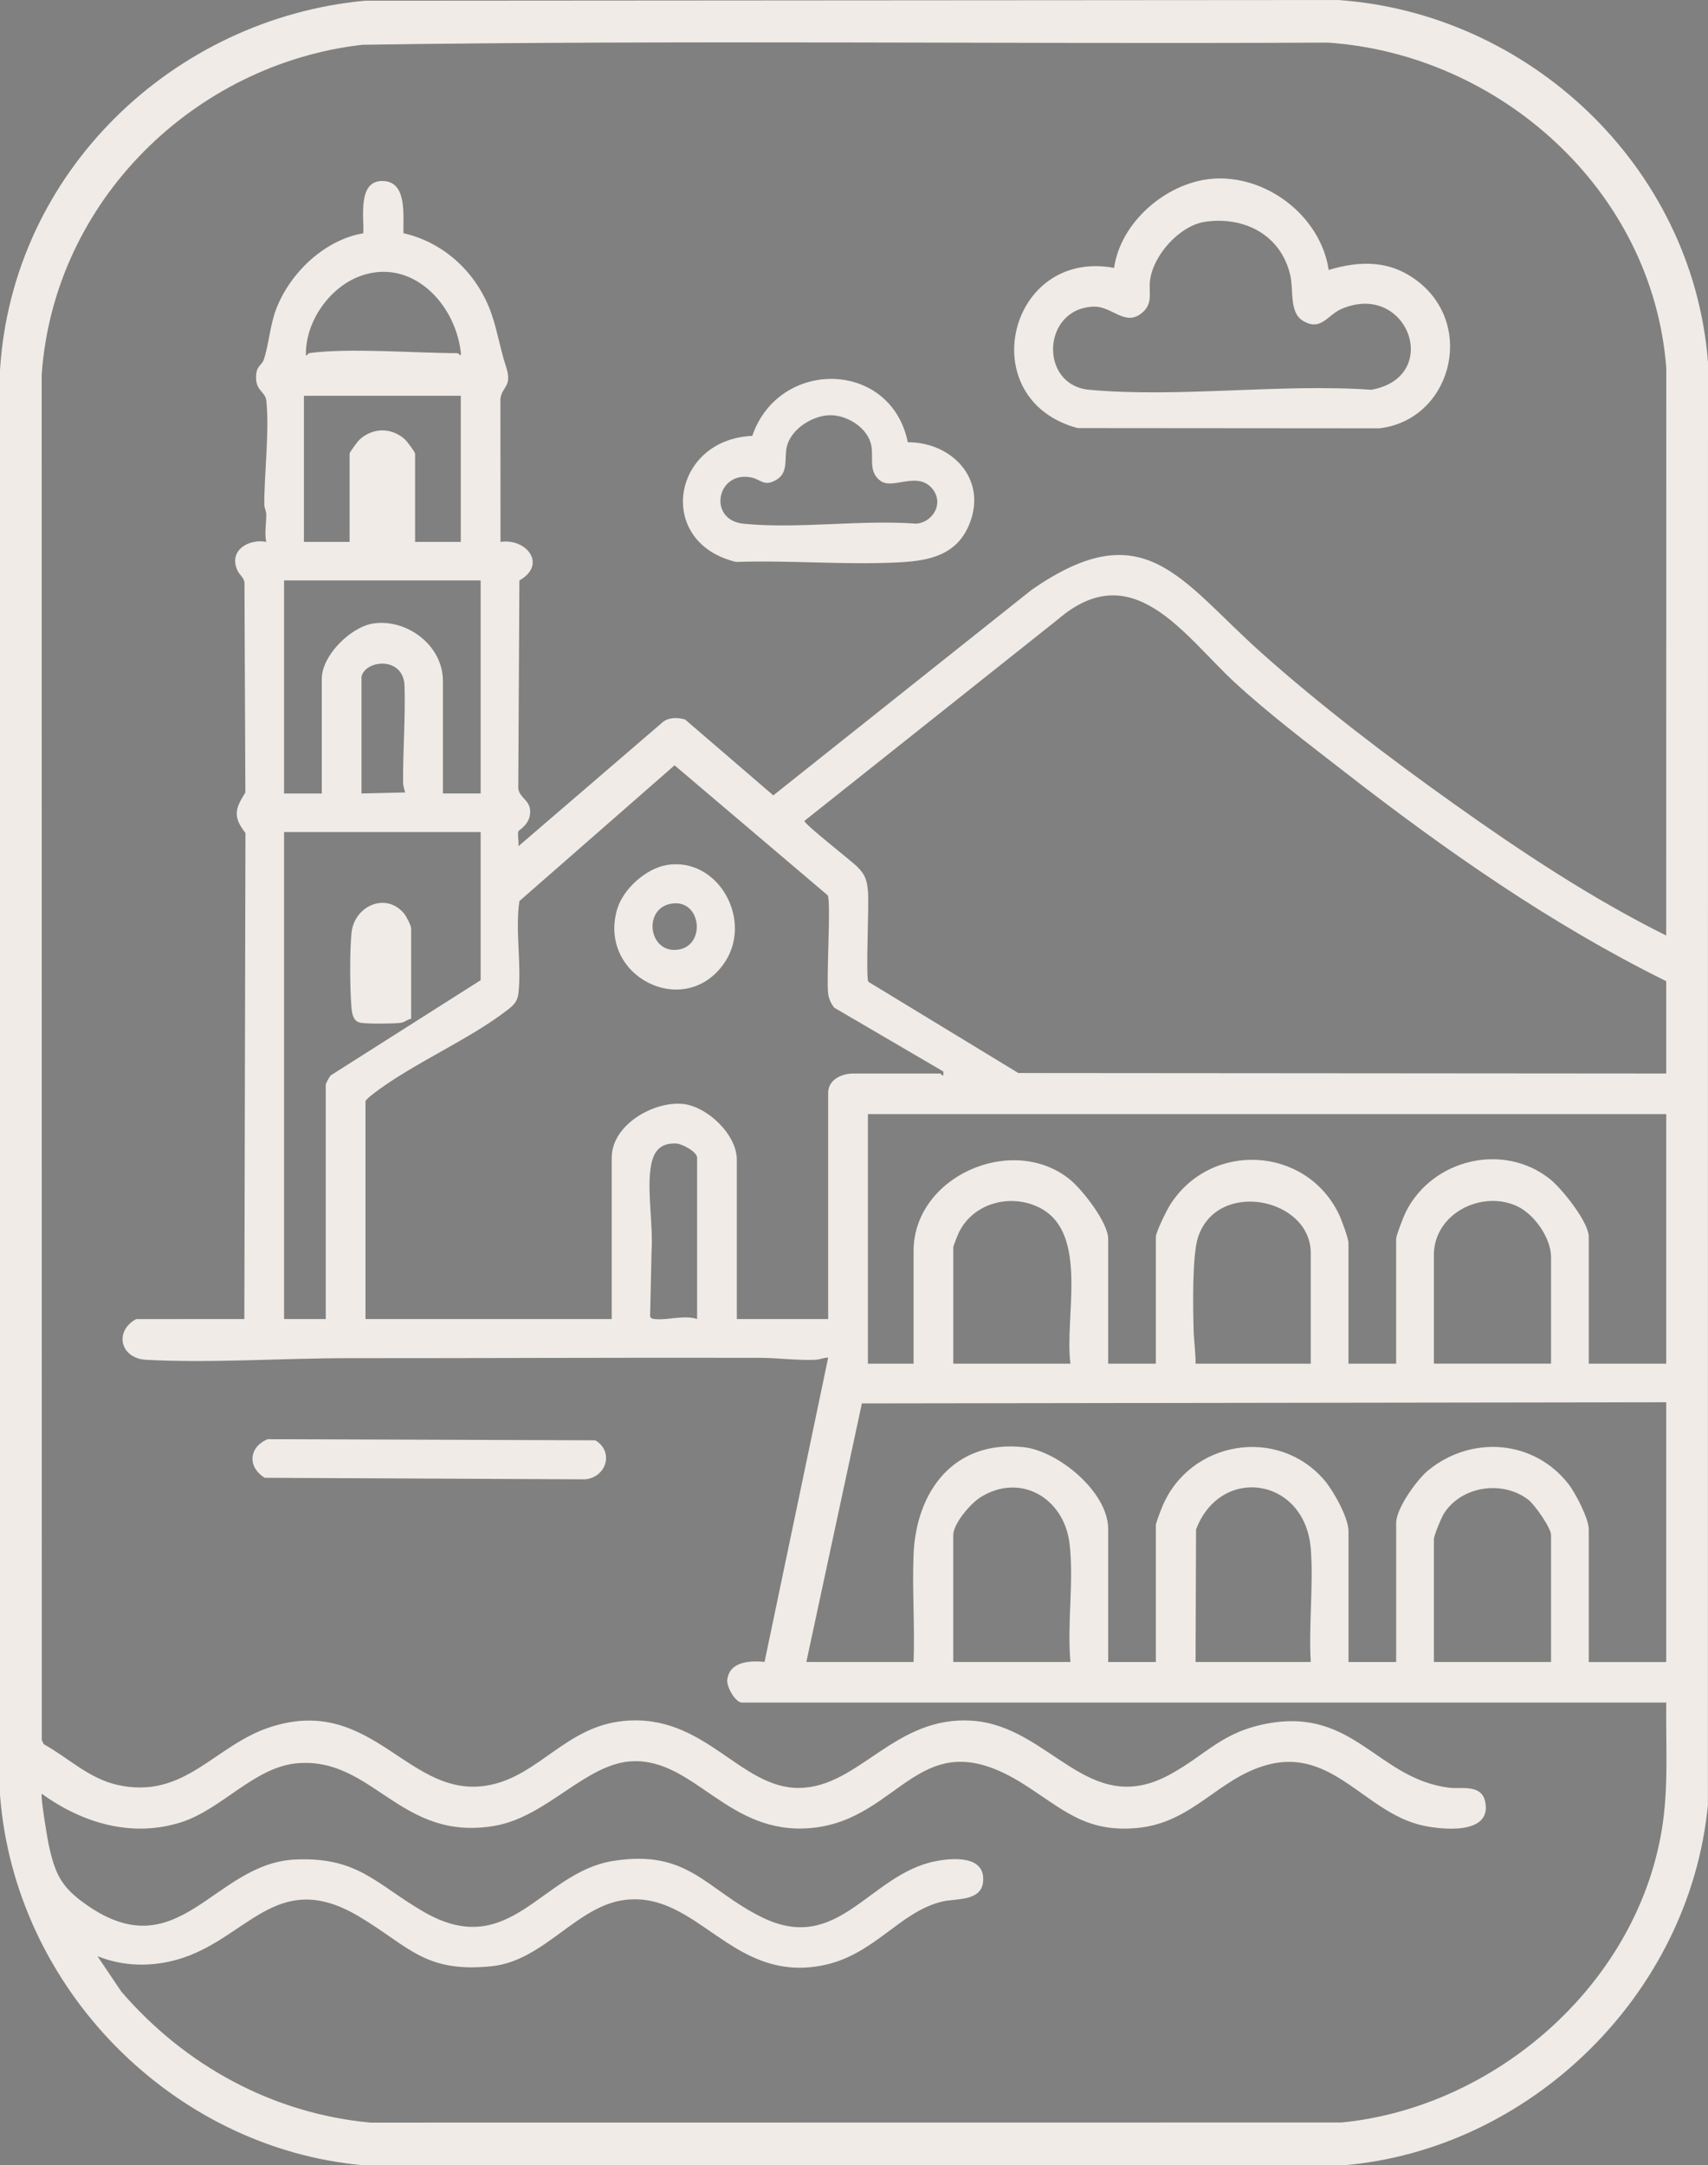<?xml version="1.0" encoding="UTF-8"?>
<svg xmlns="http://www.w3.org/2000/svg" id="Layer_1" version="1.1" viewBox="0 0 860.08 1090.04">
  <rect x="0" y="0" width="860.08" height="1090.04" fill="#808080" stroke="none"/>
  <defs>
    <style>
      .st0 {
        fill: #f0ebe6;
      }
    </style>
  </defs>
  <path d="M1832.21,1257.93"></path>
  <g>
    <path class="st0" d="M183.84.35l489.75-.35c95.8,6.47,178.74,83.16,186.49,182.34l-.05,726.32c-9.24,95.94-90.03,173.57-183.45,181.37l-494.03-.05C87.33,1081.37,7.5,1001.42,0,903.61V186.42C6.17,86.12,87.62,9.3,183.84.35ZM839.04,857.09h-465.5c-3.2,0-7.77-7.94-7.32-11.47,1.17-9.38,11.54-9.65,18.78-9.01l32.04-153.17c-2.23,0-4.24,1-6.48,1.1-9.14.39-18.88-.97-27.99-.99-69.26-.17-138.51.21-207.76.18-32.73-.01-68.79,2.58-101.26.81-13.15-.72-16.11-14.48-4.98-20.49l54.47-.03.56-244.7c-6.37-8.12-5.32-12.02-.04-20.36l-.46-105.29c0-2.83-2.42-4.04-3.57-6.58-4.52-9.98,5.6-15.99,14.51-14.31-.87-4.56.05-9.16.04-13.72,0-1.66-1-3.37-1-5.2,0-15.78,2.62-37.06,1.03-52.12-.52-4.91-5.87-4.89-5.11-13.23.41-4.46,2.91-4.77,3.8-7.39,2.66-7.79,3.05-17.39,6.48-26.07,7.16-18.15,24.46-34.39,43.66-37.62.4-8.21-2.93-26.35,9.6-26.32,12.78.03,10.32,17.7,10.63,26.28,19.49,4.44,35.37,18.5,43.05,37.24,3.96,9.65,5.3,20.02,8.61,30.01s-2.04,9.88-2.85,16.08l.05,72.08c13.01-1.97,23.65,11.35,9.51,19.41l-.56,104.75c.66,4.74,5.77,5.69,5.99,11.27.27,6.73-5.78,9.58-5.96,10.33-.49,2.05.35,5.18.03,7.45l72.49-62.31c3-2.69,7.72-2.62,11.46-1.49l44.41,38.19,129.91-103.33c56.9-39.71,74.79-5.16,115.71,31.4,29.94,26.74,64.04,52.65,96.7,75.9,34.3,24.42,69.68,47.87,107.31,66.59l.05-285.55c-6.81-90.02-84.36-158.2-170.49-163.96-162,.79-324.13-1.34-486.04,1.08C98.35,32.11,27.25,100.69,21,188.47l.04,687.52.99,2.05c12.35,6.88,22.72,17.25,36.96,20.47,34.21,7.73,48.9-20.11,77.52-29.2,52-16.52,69.38,37.85,110.59,29.2,24.54-5.15,38.14-29.17,66.57-32.11,41.2-4.25,58.72,34.06,88.87,33.67s47.99-36.53,87.04-33.83c39.51,2.73,58.18,49.6,99.48,27.12,18.61-10.13,26.2-21.62,49.74-25.81,43.05-7.65,54.85,27.73,90.76,32.41,6.04.79,16.33-1.98,18.28,6.87,3.77,17.15-22.12,14.32-31.83,12.07-28.79-6.67-44.94-39.21-77.75-30.46-24.92,6.65-37.55,29.28-65.85,31.82-25.99,2.34-37.31-9.66-57.06-22.15-52.68-33.31-60.95,17.98-106.94,22.15-41.76,3.78-58.5-34.87-89.91-33.62-23.35.93-42.74,27.82-69.21,32.47-47.8,8.4-61.36-34.86-99.78-31.44-21.31,1.9-37.77,23.05-58.03,29.6-24.84,8.02-49.83.62-70.43-14.24-.77,1.07,2.75,22.32,3.46,25.57,3.31,15.19,6.46,21.54,19.21,30.43,46.48,32.42,63.94-21.12,105-22.92,31.72-1.4,40.68,12.48,64.66,26.34,43.43,25.12,59.05-19.81,95.27-25.61,38.07-6.09,46.72,14.42,75.04,28.36,38.47,18.93,53.89-21.46,87.13-28.18,8.45-1.71,25.58-3.27,24.22,10.36-.98,9.88-13.78,8.31-20.35,9.84-22.07,5.15-34.44,27.46-61.39,32.37-45,8.21-62.06-37.47-98.47-33.16-24.47,2.9-40.8,30.71-67.29,33.41-33.65,3.43-41.37-9.86-66.57-24.94-41.97-25.11-56.25,11.54-91.7,21.59-13.19,3.74-27.38,3.49-40.21-1.75l12.02,17.85c32.27,37.44,76.4,61.4,125.42,65.97l489.04-.06c76.5-7.46,147.95-68.35,161.2-146.9,3.62-21.44,2.01-42.86,2.32-64.54l-.02.03ZM155.54,177.79c20.02-2.81,53.42,0,75,0,.33,0,1.85,2.6,1.49-.49-2.9-25.02-25.13-47.59-50.53-38.36-15.5,5.63-27.8,22.9-27.45,39.88.36.52,1.21-.98,1.49-1.02h0ZM232.04,199.24h-79v73.55h23v-44.44c0-.68,4.06-6.18,5.06-7.09,6.76-6.13,16.12-6.13,22.87,0,1,.91,5.06,6.41,5.06,7.09v44.44h23v-73.55h.01ZM242.04,292.2h-99v107.26h19v-57.72c0-11.83,14.61-26.07,25.74-27.84,16.79-2.67,35.26,10.81,35.26,28.86v56.69h19v-107.26h0ZM839.04,540.42v-46.48c-57.83-28.56-110.92-65.7-161.91-105.3-17.99-13.97-38.44-29.49-55.1-44.84-25.82-23.79-51.55-64.45-89.3-32l-127.65,101.45c0,1.81,23.65,20.02,26.99,23.47,3.79,3.92,4.55,6.71,5.02,12.24.58,6.93-1.22,42.82.18,45.29l75.53,45.93,326.26.25h-.02ZM182.04,340.72v58.74l22.02-.53c-.54-1.7-1.07-3.28-1.08-5.11-.09-16.03,1.19-32.5.73-48.44-.44-15.22-19.87-13.27-21.67-4.66ZM184.04,554.22v109.81h124v-81.21c0-16.51,20.84-28.37,35.54-27.11,12.23,1.05,27.46,15.25,27.46,28.13v80.19h46v-113.9c0-6.76,7.05-9.7,12.5-9.7h44c.23,0,1.34,1.94,1.5.5v-1.51l-55.02-32.18c-1.61-2.15-2.69-4.4-3.01-7.14-.92-7.85,1.5-46.38-.19-49.36l-77.13-65.47-78.13,68.34c-2.22,14.79,1.17,31.96-.5,46.48-.49,4.26-2.6,6.09-5.7,8.48-19.89,15.32-47.59,26.8-67.64,42.25-1.34,1.04-2.59,2.08-3.68,3.39h0ZM242.04,418.87h-99v245.16h21v-117.98c0-.68,1.81-3.83,2.45-4.65l75.55-47.96v-74.57h0ZM839.04,560.86h-402v125.65h23v-56.69c0-37.51,49.46-59.37,78.48-36.24,6.36,5.07,19.52,21.88,19.52,30.11v62.82h24v-63.84c0-2.39,5.51-13.51,7.19-16.15,20.41-32.18,68.44-29.63,84.99,4.73,1.24,2.57,4.82,12.18,4.82,14.48v60.78h24v-62.82c0-1.68,3.75-11.33,4.82-13.47,13.33-26.79,49.29-35.29,72.66-16.64,5.91,4.71,19.52,21.61,19.52,29.09v63.84h39v-125.65h0ZM351.04,664.03v-81.21c0-3.02-7.63-7.01-10.47-7.16-9.32-.46-12.14,5.41-13.1,13.48-1.43,12.08,1.43,28.08.63,40.66l-.73,32.7c.22,1.24,1.11,1.37,2.17,1.5,6.51.8,14.74-2.17,21.5.01v.02ZM539.04,686.5c-3.14-22.92,9.31-65.16-14.94-78.2-14.39-7.74-33.77-3.12-41.24,12.13-.47.95-2.82,6.94-2.82,7.34v58.74h59ZM660.04,686.5v-55.67c0-27.81-47.13-37.37-56.77-7.94-3.01,9.19-2.52,35.93-2.21,46.73.16,5.54,1.04,11.29.98,16.88h58ZM781.04,686.5v-53.63c0-9.69-8.44-21.55-16.95-25.59-17.71-8.39-42.05,3.48-42.05,24.56v54.65h59ZM839.04,705.91l-405.03.58-27.97,130.18h54c.67-17.82-.71-35.83-.03-53.69,1.23-32.77,20.79-58.19,55.41-54.46,17.41,1.87,42.62,22.53,42.62,41.25v66.91h24v-68.95c0-1.04,2.49-7.45,3.15-9.04,13.76-33.46,58.33-41,81.83-13.4,4.43,5.2,12.03,18.75,12.03,25.51v65.89h24v-69.97c0-7.36,10.4-21.81,16.08-26.47,21.78-17.86,53.4-15.57,70.89,7.09,3.32,4.31,10.02,17.23,10.02,22.45v66.91h39v-130.79ZM539.04,836.66c-1.78-19.27,1.81-40.51-.46-59.55-2.77-23.27-25.1-35.97-45.07-23.21-4.86,3.11-13.48,13.09-13.48,18.92v63.84h59.01ZM660.04,836.66c-1.08-18.41,1.4-38.45.04-56.73-2.69-36.29-45.51-42.58-57.8-9.93l-.24,66.67h58ZM781.04,836.66v-63.84c0-3.69-8.25-15.39-11.5-17.87-12.81-9.81-33.33-7.02-42.33,6.81-1.29,1.98-5.17,11.27-5.17,13.11v61.8h59Z"></path>
    <path class="st0" d="M669.09,135.88c16.3-4.86,31.56-4.89,45.43,6.18,28.65,22.85,15.71,69.42-19.94,73.56l-151.95-.12c-53.2-14.29-35-90.5,18.38-80.64,3.33-23.23,26.27-42.61,48.65-44.8,27.09-2.65,55.2,18.07,59.42,45.82h.01ZM606.81,111.66c-12.88,1.9-26.32,16.97-27.75,29.88-.64,5.76,1.58,11.06-3.65,15.68-8.7,7.69-15.23-3.16-24.71-2.85-26.05.85-27.6,39.53-2.19,41.85,45.18,4.12,96.27-3.2,142.08,0,35.95-6.54,18.26-54.8-14.91-40.77-7.31,3.09-10.3,11.38-19.34,6.2-7.25-4.15-4.84-15.28-6.57-22.91-4.66-20.53-23.3-29.99-42.97-27.08h.01Z"></path>
    <path class="st0" d="M457.14,222.64c21.79-.1,39.98,18.06,31.19,40.74-6.1,15.75-19.79,18.83-34.74,19.67-27.12,1.52-55.66-1.12-82.93-.16-40.8-9.75-32.42-61.73,8.16-63.45,13.33-39.1,69.78-38.45,78.32,3.2h0ZM418.55,209.02c-8.84-.13-19.86,6.52-22.26,15.5-1.57,5.89,1.08,13.27-5.33,17.03-6.27,3.67-7.75-.2-12.65-1.19-17.44-3.55-22.2,21.48-3.82,23.3,27.45,2.72,59.16-2.15,87.07-.03,8.42-.92,13.76-10.29,8.04-17.45-7.4-9.27-19.76.4-26.07-4.01s-3.65-11.44-4.73-17.65c-1.56-8.95-11.89-15.37-20.27-15.49h.02Z"></path>
    <path class="st0" d="M134.76,724.51l165.03.56c9.66,5.85,5.4,18.78-5.24,19.65l-161.24-.77c-8.8-5.43-8.08-15.41,1.45-19.44h0Z"></path>
    <path class="st0" d="M335.78,435.46c26.18-4.28,44.27,28.66,28.26,50.32-20.26,27.39-62.89,5.4-53.32-27.9,2.97-10.32,14.61-20.71,25.06-22.41h0ZM338.81,454.81c-15.06,1.73-12.6,24.42,1.72,23.37,15.03-1.1,13-25.06-1.72-23.37Z"></path>
    <path class="st0" d="M207.04,512.84c-2.07.42-3.17,1.8-5.45,2.1-3.42.45-16.89.54-20.03-.07-3.68-.72-4.29-4.44-4.57-7.59-.8-9.11-.94-28.9.04-37.85,1.47-13.36,17.22-20.5,26.4-9.6,1.15,1.36,3.6,6.1,3.6,7.56v45.46h.01Z"></path>
  </g>
</svg>
